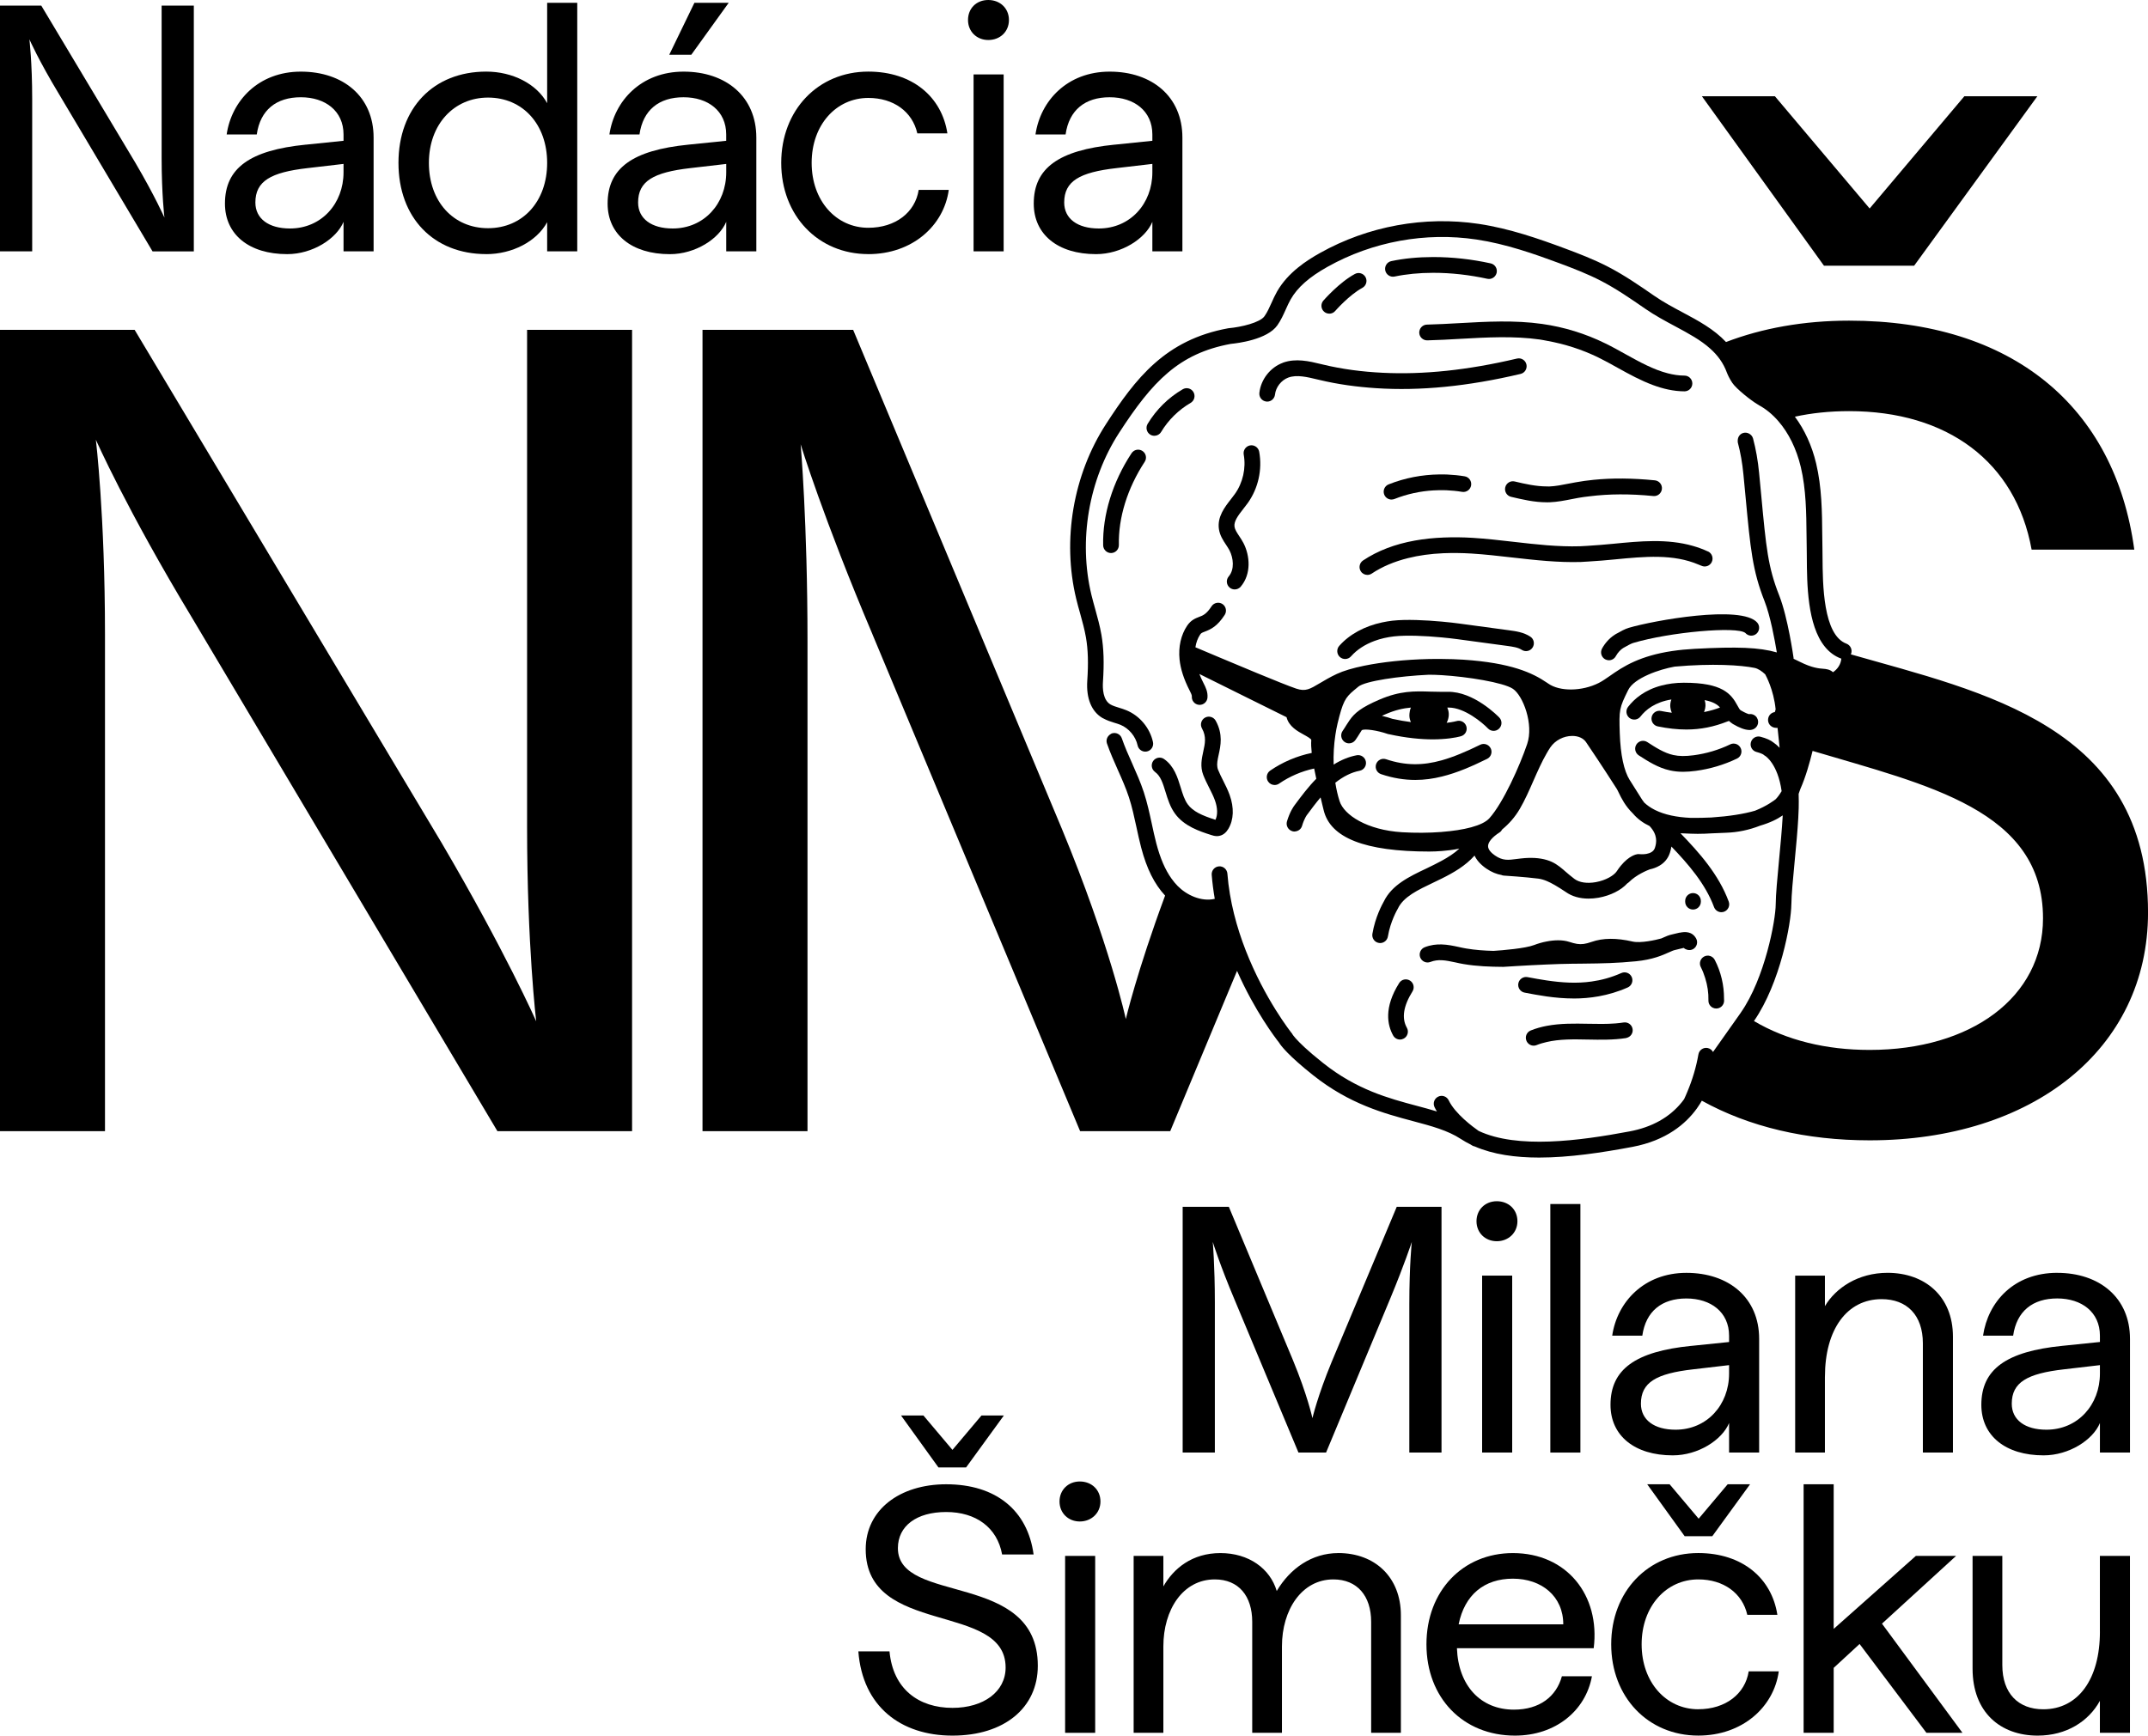 <?xml version="1.0" encoding="UTF-8"?> <svg xmlns="http://www.w3.org/2000/svg" width="73" height="59" viewBox="0 0 73 59" fill="none"><g clip-path="url(#clip0_326_711)"><path d="M1.094 3.365C1.094 2.125 0.999 1.337 0.999 1.337C0.999 1.337 1.32 2.065 1.998 3.187L5.184 8.545H6.587V0.191H5.493V5.369C5.493 6.61 5.588 7.397 5.588 7.397C5.588 7.397 5.267 6.669 4.602 5.536L1.403 0.191H0V8.544H1.094V3.365Z" fill="black"></path><path d="M10.391 4.917C8.489 5.107 7.645 5.716 7.645 6.921C7.645 7.972 8.465 8.639 9.76 8.639C10.629 8.639 11.437 8.114 11.675 7.541V8.544H12.697V4.678C12.697 3.281 11.662 2.435 10.224 2.435C8.785 2.435 7.87 3.425 7.703 4.571H8.726C8.845 3.736 9.392 3.306 10.224 3.306C11.056 3.306 11.675 3.772 11.675 4.571V4.786L10.391 4.918V4.917ZM11.675 5.859C11.675 6.921 10.925 7.767 9.855 7.767C9.13 7.767 8.679 7.433 8.679 6.884C8.679 6.156 9.202 5.858 10.45 5.715L11.675 5.572V5.858V5.859Z" fill="black"></path><path d="M16.526 8.639C17.406 8.639 18.238 8.21 18.595 7.553V8.543H19.618V0.095H18.595V3.508C18.239 2.851 17.418 2.434 16.526 2.434C14.731 2.434 13.542 3.674 13.542 5.536C13.542 7.398 14.731 8.638 16.526 8.638V8.639ZM16.586 3.317C17.763 3.317 18.595 4.224 18.595 5.537C18.595 6.85 17.763 7.757 16.586 7.757C15.408 7.757 14.576 6.851 14.576 5.537C14.576 4.223 15.432 3.317 16.586 3.317Z" fill="black"></path><path d="M24.765 0.095H23.6L22.744 1.862H23.493L24.765 0.095Z" fill="black"></path><path d="M24.681 7.541V8.544H25.704V4.678C25.704 3.281 24.67 2.435 23.232 2.435C21.793 2.435 20.878 3.425 20.711 4.571H21.733C21.852 3.736 22.399 3.306 23.231 3.306C24.063 3.306 24.68 3.772 24.68 4.571V4.786L23.397 4.917C21.495 5.107 20.65 5.716 20.65 6.921C20.65 7.972 21.471 8.64 22.766 8.64C23.635 8.64 24.442 8.115 24.68 7.542L24.681 7.541ZM22.862 7.767C22.138 7.767 21.686 7.433 21.686 6.884C21.686 6.156 22.209 5.859 23.457 5.715L24.681 5.573V5.859C24.681 6.92 23.932 7.767 22.862 7.767Z" fill="black"></path><path d="M29.509 8.639C31.007 8.639 32.077 7.672 32.244 6.455H31.222C31.103 7.218 30.437 7.743 29.51 7.743C28.416 7.743 27.584 6.825 27.584 5.536C27.584 4.247 28.416 3.329 29.51 3.329C30.366 3.329 31.008 3.794 31.175 4.533H32.197C32.007 3.293 31.008 2.434 29.51 2.434C27.798 2.434 26.55 3.747 26.55 5.536C26.55 7.325 27.798 8.638 29.51 8.638L29.509 8.639Z" fill="black"></path><path d="M34.109 2.53H33.087V8.544H34.109V2.53Z" fill="black"></path><path d="M33.587 1.36C33.991 1.36 34.289 1.074 34.289 0.68C34.289 0.286 33.991 0 33.587 0C33.183 0 32.898 0.286 32.898 0.68C32.898 1.074 33.195 1.36 33.587 1.36Z" fill="black"></path><path d="M37.879 4.917C35.977 5.107 35.132 5.716 35.132 6.921C35.132 7.972 35.953 8.639 37.248 8.639C38.117 8.639 38.925 8.114 39.163 7.541V8.544H40.184V4.678C40.184 3.281 39.15 2.435 37.712 2.435C36.273 2.435 35.358 3.425 35.191 4.571H36.214C36.333 3.736 36.88 3.306 37.712 3.306C38.544 3.306 39.163 3.772 39.163 4.571V4.786L37.879 4.918V4.917ZM39.163 5.859C39.163 6.921 38.413 7.767 37.343 7.767C36.618 7.767 36.167 7.433 36.167 6.884C36.167 6.156 36.69 5.858 37.938 5.715L39.163 5.572V5.858V5.859Z" fill="black"></path><path d="M31.382 48.117H30.621L31.893 49.883H32.833L34.117 48.117H33.356L32.369 49.287L31.382 48.117Z" fill="black"></path><path d="M30.515 52.628C30.515 51.876 31.145 51.399 32.156 51.399C33.166 51.399 33.891 51.924 34.057 52.843H35.127C34.926 51.352 33.856 50.456 32.156 50.456C30.574 50.456 29.421 51.327 29.421 52.664C29.421 55.635 34.176 54.442 34.176 56.685C34.176 57.508 33.427 58.057 32.37 58.057C31.228 58.057 30.348 57.424 30.23 56.136H29.171C29.314 58.009 30.61 59 32.37 59C34.129 59 35.27 58.057 35.27 56.625C35.27 53.391 30.515 54.561 30.515 52.627V52.628Z" fill="black"></path><path d="M37.22 52.891H36.198V58.905H37.22V52.891Z" fill="black"></path><path d="M36.697 50.361C36.305 50.361 36.008 50.647 36.008 51.041C36.008 51.435 36.306 51.721 36.697 51.721C37.089 51.721 37.399 51.435 37.399 51.041C37.399 50.647 37.101 50.361 36.697 50.361Z" fill="black"></path><path d="M45.483 52.795C44.58 52.795 43.842 53.32 43.39 54.084C43.164 53.32 42.439 52.795 41.476 52.795C40.512 52.795 39.883 53.32 39.537 53.928V52.89H38.527V58.904H39.537V55.968C39.537 54.715 40.203 53.69 41.285 53.69C42.093 53.69 42.557 54.25 42.557 55.133V58.904H43.567V55.968C43.567 54.715 44.245 53.69 45.315 53.69C46.124 53.69 46.599 54.25 46.599 55.133V58.904H47.609V54.906C47.609 53.629 46.741 52.794 45.481 52.794L45.483 52.795Z" fill="black"></path><path d="M51.416 52.795C49.715 52.795 48.478 54.083 48.478 55.897C48.478 57.71 49.715 59 51.487 59C52.866 59 53.889 58.152 54.102 56.983H53.081C52.891 57.676 52.32 58.117 51.451 58.117C50.322 58.117 49.561 57.306 49.514 56.029H54.162C54.388 54.227 53.246 52.795 51.416 52.795ZM49.572 55.217C49.775 54.214 50.441 53.665 51.416 53.665C52.391 53.665 53.128 54.262 53.128 55.217H49.573H49.572Z" fill="black"></path><path d="M57.729 51.626L56.742 50.456H55.981L57.254 52.222H58.192L59.476 50.456H58.715L57.729 51.626Z" fill="black"></path><path d="M57.717 58.104C56.623 58.104 55.791 57.186 55.791 55.897C55.791 54.608 56.623 53.69 57.717 53.69C58.573 53.69 59.215 54.155 59.382 54.894H60.404C60.214 53.653 59.215 52.794 57.717 52.794C56.005 52.794 54.757 54.107 54.757 55.896C54.757 57.685 56.005 58.999 57.717 58.999C59.215 58.999 60.285 58.032 60.452 56.815H59.43C59.311 57.579 58.645 58.103 57.718 58.103L57.717 58.104Z" fill="black"></path><path d="M66.479 52.89H65.112L62.318 55.372V50.456H61.296V58.904H62.318V56.697L63.198 55.885L65.469 58.904H66.694L63.959 55.194L66.479 52.89Z" fill="black"></path><path d="M71.366 55.468C71.366 57.079 70.629 58.105 69.44 58.105C68.595 58.105 68.049 57.568 68.049 56.602V52.891H67.038V56.721C67.038 58.212 67.989 59 69.249 59C70.235 59 70.985 58.511 71.365 57.818V58.905H72.387V52.891H71.365V55.468H71.366Z" fill="black"></path><path d="M47.896 49.378H48.99V41.025H47.468L45.256 46.299C44.782 47.444 44.603 48.208 44.603 48.208C44.603 48.208 44.436 47.432 43.937 46.227L41.762 41.024H40.193V49.377H41.287V44.27C41.287 43.028 41.216 42.217 41.216 42.217C41.216 42.217 41.454 42.992 41.964 44.198L44.128 49.377H45.067L47.254 44.127C47.73 42.982 47.98 42.218 47.98 42.218C47.98 42.218 47.896 43.017 47.896 44.33V49.378Z" fill="black"></path><path d="M50.869 40.834C50.476 40.834 50.179 41.12 50.179 41.514C50.179 41.908 50.476 42.194 50.869 42.194C51.261 42.194 51.57 41.908 51.57 41.514C51.57 41.12 51.273 40.834 50.869 40.834Z" fill="black"></path><path d="M51.392 43.363H50.37V49.377H51.392V43.363Z" fill="black"></path><path d="M53.71 40.929H52.688V49.378H53.71V40.929Z" fill="black"></path><path d="M57.479 45.751C55.577 45.941 54.733 46.55 54.733 47.755C54.733 48.806 55.553 49.473 56.849 49.473C57.717 49.473 58.525 48.948 58.763 48.375V49.378H59.785V45.512C59.785 44.115 58.751 43.269 57.312 43.269C55.874 43.269 54.958 44.259 54.791 45.405H55.814C55.933 44.57 56.48 44.14 57.312 44.14C58.144 44.14 58.763 44.606 58.763 45.405V45.62L57.479 45.752V45.751ZM58.763 46.693C58.763 47.755 58.014 48.601 56.944 48.601C56.218 48.601 55.767 48.267 55.767 47.718C55.767 46.99 56.29 46.692 57.539 46.549L58.763 46.406V46.692V46.693Z" fill="black"></path><path d="M62.021 46.8C62.021 45.19 62.769 44.163 63.947 44.163C64.802 44.163 65.349 44.701 65.349 45.667V49.378H66.371V45.44C66.371 44.056 65.409 43.268 64.148 43.268C63.149 43.268 62.388 43.781 62.02 44.401V43.363H61.009V49.377H62.02V46.8L62.021 46.8Z" fill="black"></path><path d="M69.915 43.268C68.441 43.268 67.561 44.258 67.394 45.404H68.417C68.536 44.569 69.083 44.139 69.915 44.139C70.747 44.139 71.366 44.605 71.366 45.404V45.619L70.082 45.751C68.18 45.941 67.336 46.55 67.336 47.755C67.336 48.806 68.156 49.473 69.452 49.473C70.32 49.473 71.128 48.948 71.366 48.375V49.378H72.388V45.512C72.388 44.115 71.354 43.269 69.915 43.269V43.268ZM71.366 46.693C71.366 47.755 70.617 48.601 69.547 48.601C68.821 48.601 68.37 48.267 68.37 47.718C68.37 46.99 68.893 46.692 70.142 46.549L71.366 46.406V46.692V46.693Z" fill="black"></path><path d="M17.913 28.102C17.913 32.149 18.223 34.718 18.223 34.718C18.223 34.718 17.176 32.344 15.005 28.646L4.575 11.212H0V38.453H3.568V21.564C3.568 17.517 3.258 14.948 3.258 14.948C3.258 14.948 4.305 17.322 6.514 20.98L16.905 38.453H21.481V11.212H17.913V28.102Z" fill="black"></path><path d="M29.651 21.564L36.708 38.453H39.77L42.041 33.004C42.643 34.368 43.351 35.294 43.464 35.436C43.532 35.548 43.781 35.879 44.627 36.551C45.864 37.536 47.055 37.853 48.013 38.109C48.65 38.279 49.201 38.425 49.65 38.72C49.757 38.79 49.868 38.852 49.984 38.909C50.003 38.922 50.016 38.93 50.02 38.933C50.05 38.953 50.085 38.966 50.119 38.972C50.749 39.246 51.501 39.35 52.305 39.35C53.326 39.35 54.431 39.184 55.477 38.987C56.639 38.769 57.297 38.191 57.66 37.692C57.668 37.681 57.677 37.669 57.684 37.657C57.743 37.574 57.794 37.493 57.837 37.417C59.446 38.309 61.386 38.764 63.541 38.764C69.046 38.764 73.001 35.69 73.001 31.02C73.001 24.668 67.375 23.526 62.9 22.244C62.903 22.238 62.906 22.233 62.909 22.226C62.96 22.088 62.89 21.933 62.752 21.881C61.956 21.585 61.945 19.862 61.939 18.936C61.939 18.834 61.938 18.739 61.936 18.654C61.933 18.508 61.932 18.362 61.93 18.216C61.923 17.404 61.915 16.565 61.721 15.751C61.576 15.143 61.326 14.604 60.999 14.165C61.558 14.043 62.173 13.976 62.841 13.976C66.175 13.976 68.502 15.688 69.045 18.684H72.534C71.875 13.819 68.385 10.9 62.841 10.9C61.301 10.9 59.888 11.156 58.659 11.627C58.25 11.19 57.714 10.901 57.188 10.621C56.863 10.448 56.527 10.269 56.216 10.053C55.725 9.713 55.216 9.362 54.67 9.078C54.173 8.819 53.658 8.622 53.174 8.442C52.313 8.122 51.306 7.768 50.258 7.611C48.409 7.335 46.493 7.686 44.862 8.599C44.413 8.85 43.774 9.258 43.401 9.909C43.328 10.037 43.269 10.169 43.212 10.296C43.138 10.461 43.068 10.616 42.974 10.749C42.822 10.968 42.176 11.119 41.766 11.156C41.759 11.156 41.75 11.159 41.742 11.159C39.599 11.55 38.592 12.866 37.587 14.417C36.472 16.138 36.093 18.356 36.574 20.351C36.615 20.521 36.661 20.689 36.708 20.852C36.785 21.132 36.859 21.396 36.906 21.668C36.978 22.085 36.992 22.539 36.951 23.142C36.911 23.743 37.097 24.194 37.475 24.412C37.482 24.415 37.488 24.417 37.494 24.42C37.622 24.491 37.755 24.533 37.873 24.57C37.946 24.592 38.016 24.613 38.079 24.639C38.367 24.758 38.596 25.034 38.662 25.34C38.689 25.465 38.8 25.551 38.923 25.551C38.942 25.551 38.962 25.549 38.98 25.545C39.124 25.513 39.215 25.371 39.184 25.226C39.08 24.747 38.735 24.332 38.282 24.145C38.196 24.109 38.111 24.083 38.029 24.058C37.922 24.025 37.822 23.994 37.741 23.948C37.483 23.799 37.469 23.402 37.484 23.18C37.527 22.534 37.511 22.04 37.432 21.578C37.38 21.28 37.3 20.99 37.222 20.709C37.178 20.55 37.132 20.387 37.093 20.226C36.646 18.371 36.998 16.309 38.035 14.71C39.168 12.962 40.066 12.015 41.827 11.69C42.059 11.668 43.07 11.546 43.412 11.057C43.534 10.883 43.617 10.697 43.698 10.517C43.753 10.396 43.803 10.282 43.864 10.176C44.096 9.769 44.496 9.416 45.121 9.067C46.651 8.211 48.447 7.883 50.179 8.142C51.178 8.291 52.153 8.635 52.988 8.945C53.458 9.12 53.955 9.31 54.425 9.555C54.941 9.824 55.436 10.165 55.914 10.496C56.25 10.728 56.6 10.915 56.938 11.096C57.386 11.336 57.797 11.559 58.123 11.852C58.369 12.072 58.567 12.332 58.691 12.673C58.719 12.744 58.779 12.878 58.875 13.019C59.013 13.223 59.511 13.616 59.732 13.746C59.738 13.749 59.743 13.751 59.748 13.753C59.755 13.757 59.759 13.764 59.766 13.768C60.013 13.9 60.239 14.087 60.437 14.316C60.787 14.719 61.053 15.255 61.201 15.878C61.381 16.633 61.388 17.442 61.396 18.224C61.398 18.371 61.399 18.519 61.402 18.666C61.403 18.75 61.404 18.843 61.405 18.942C61.41 19.85 61.421 21.251 62.019 21.985C62.164 22.163 62.343 22.303 62.566 22.386C62.569 22.388 62.574 22.386 62.578 22.388C62.561 22.59 62.442 22.753 62.294 22.851C62.191 22.753 62.047 22.74 61.963 22.734C61.821 22.723 61.584 22.706 61.172 22.499C61.099 22.461 61.026 22.427 60.955 22.394C60.955 22.382 60.955 22.371 60.954 22.359C60.95 22.332 60.903 21.999 60.821 21.579C60.737 21.146 60.615 20.619 60.465 20.238C60.083 19.271 60.022 18.612 59.857 16.851C59.835 16.612 59.81 16.354 59.783 16.074C59.744 15.665 59.675 15.272 59.578 14.907C59.557 14.83 59.505 14.772 59.438 14.738C59.382 14.709 59.317 14.699 59.25 14.716C59.13 14.748 59.057 14.857 59.057 14.975C59.057 14.998 59.055 15.021 59.06 15.044C59.15 15.38 59.214 15.744 59.25 16.124C59.277 16.404 59.301 16.662 59.324 16.9C59.49 18.665 59.558 19.396 59.968 20.435C60.067 20.686 60.154 21.018 60.225 21.338C60.296 21.66 60.351 21.97 60.386 22.178C59.784 22.007 59.056 21.978 57.592 22.056C57.328 22.07 57.077 22.094 56.843 22.129C56.837 22.129 56.832 22.131 56.828 22.131C56.282 22.212 55.871 22.343 55.545 22.487C55.184 22.647 54.928 22.825 54.714 22.975C54.574 23.072 54.453 23.157 54.331 23.218C53.762 23.504 53.01 23.513 52.619 23.238C52.603 23.227 52.585 23.215 52.568 23.204C52.085 22.875 51.359 22.534 49.736 22.425C49.501 22.409 49.254 22.403 49.001 22.401C48.85 22.4 48.7 22.399 48.545 22.403C48.543 22.403 48.542 22.403 48.54 22.403C47.742 22.422 46.975 22.505 46.365 22.63C45.982 22.708 45.66 22.803 45.433 22.909C45.197 23.02 45.009 23.132 44.858 23.222C44.512 23.428 44.369 23.514 44.053 23.409C43.831 23.335 43.297 23.12 42.712 22.878C41.83 22.514 40.833 22.09 40.626 22.003C40.651 21.841 40.705 21.694 40.788 21.57C40.822 21.519 40.845 21.51 40.941 21.473C41.157 21.392 41.372 21.287 41.621 20.904C41.702 20.78 41.667 20.614 41.545 20.533C41.421 20.452 41.256 20.487 41.175 20.61C41.001 20.878 40.881 20.923 40.755 20.97C40.631 21.018 40.477 21.075 40.346 21.269C40.135 21.582 40.044 21.989 40.087 22.416C40.121 22.742 40.232 23.086 40.427 23.468L40.433 23.479C40.466 23.546 40.508 23.628 40.505 23.668C40.491 23.815 40.599 23.946 40.745 23.96C40.754 23.96 40.763 23.961 40.77 23.961C40.907 23.961 41.023 23.857 41.036 23.718C41.054 23.522 40.97 23.356 40.908 23.235L40.902 23.223C40.846 23.115 40.8 23.011 40.761 22.911L42.365 23.707L43.723 24.38C43.804 24.699 44.102 24.86 44.308 24.973C44.405 25.026 44.567 25.115 44.564 25.158C44.554 25.281 44.561 25.429 44.579 25.595C44.075 25.699 43.59 25.905 43.167 26.196C43.045 26.28 43.015 26.447 43.098 26.569C43.15 26.645 43.233 26.685 43.319 26.685C43.371 26.685 43.423 26.67 43.47 26.638C43.828 26.392 44.237 26.216 44.662 26.125C44.683 26.236 44.707 26.352 44.734 26.473C44.457 26.753 44.225 27.065 43.999 27.369C43.965 27.413 43.838 27.589 43.738 27.921C43.696 28.063 43.776 28.212 43.918 28.255C43.944 28.263 43.969 28.267 43.995 28.267C44.003 28.267 44.011 28.264 44.018 28.263C44.124 28.253 44.218 28.184 44.25 28.076C44.325 27.824 44.414 27.707 44.414 27.707C44.414 27.707 44.42 27.699 44.424 27.694C44.57 27.496 44.72 27.296 44.88 27.107C44.901 27.198 44.923 27.289 44.946 27.383L44.984 27.538C45.21 28.485 46.387 28.947 48.578 28.947C48.705 28.947 48.849 28.941 49.001 28.929C49.188 28.915 49.388 28.89 49.596 28.848C49.424 29.008 49.218 29.139 49.001 29.258C48.831 29.351 48.652 29.438 48.476 29.523C47.898 29.797 47.301 30.081 47.029 30.646C46.983 30.727 46.735 31.174 46.641 31.745C46.617 31.892 46.715 32.03 46.861 32.054C46.875 32.057 46.89 32.058 46.905 32.058C47.033 32.058 47.147 31.964 47.168 31.833C47.253 31.32 47.492 30.913 47.494 30.91C47.499 30.902 47.503 30.893 47.507 30.886C47.694 30.487 48.185 30.254 48.704 30.007C48.802 29.961 48.902 29.913 49.001 29.863C49.399 29.665 49.803 29.433 50.113 29.084C50.178 29.225 50.298 29.377 50.507 29.522C50.694 29.651 50.865 29.715 51.026 29.744C51.053 29.756 51.081 29.764 51.111 29.765C51.119 29.765 51.846 29.812 52.281 29.868C52.371 29.88 52.464 29.906 52.569 29.95C52.733 30.019 52.929 30.133 53.204 30.316C53.205 30.316 53.206 30.317 53.207 30.318C53.209 30.319 53.211 30.32 53.213 30.322C53.42 30.47 53.686 30.547 53.985 30.547C54.095 30.547 54.21 30.537 54.327 30.517C54.733 30.444 55.093 30.262 55.305 30.028C55.325 30.017 55.344 30.003 55.361 29.986C55.616 29.731 55.991 29.581 56.066 29.553C56.179 29.529 56.294 29.489 56.4 29.426C56.552 29.336 56.683 29.199 56.751 28.992C56.773 28.926 56.791 28.853 56.803 28.777C57.378 29.376 57.96 30.047 58.251 30.834C58.291 30.942 58.393 31.009 58.501 31.009C58.532 31.009 58.563 31.003 58.594 30.992C58.732 30.94 58.802 30.786 58.751 30.648C58.411 29.726 57.747 28.982 57.111 28.325C57.229 28.333 57.346 28.338 57.457 28.34C57.459 28.34 57.46 28.34 57.462 28.34C57.538 28.343 57.615 28.345 57.694 28.345C57.852 28.345 58.016 28.339 58.182 28.328L58.354 28.321C58.46 28.316 58.563 28.312 58.665 28.308C59.055 28.295 59.441 28.215 59.816 28.068C60.155 27.968 60.402 27.847 60.585 27.718C60.585 27.727 60.585 27.734 60.585 27.742C60.56 28.19 60.51 28.724 60.46 29.246C60.404 29.843 60.35 30.407 60.348 30.739C60.345 31.294 59.977 33.253 59.166 34.416C59.16 34.425 59.154 34.434 59.149 34.442C58.797 34.938 58.475 35.394 58.217 35.761C58.18 35.692 58.113 35.64 58.03 35.625C57.885 35.599 57.746 35.697 57.721 35.843C57.644 36.282 57.515 36.709 57.342 37.12C57.307 37.201 57.274 37.283 57.235 37.364C57.21 37.4 57.184 37.434 57.154 37.471C56.738 37.985 56.142 38.318 55.38 38.461C53.658 38.785 51.562 39.06 50.252 38.444C50.059 38.309 49.451 37.86 49.234 37.404C49.169 37.27 49.01 37.214 48.878 37.279C48.744 37.343 48.689 37.503 48.753 37.636C48.777 37.686 48.804 37.735 48.834 37.783C48.613 37.715 48.385 37.654 48.153 37.592C47.197 37.337 46.111 37.048 44.962 36.133C44.419 35.702 44.153 35.434 44.027 35.291C43.964 35.219 43.936 35.178 43.926 35.163C43.918 35.142 43.912 35.137 43.896 35.117C43.882 35.101 42.982 33.964 42.335 32.306C42.033 31.53 41.786 30.64 41.713 29.697C41.701 29.55 41.572 29.439 41.426 29.451C41.279 29.462 41.169 29.591 41.18 29.738C41.202 30.016 41.238 30.288 41.284 30.555C40.817 30.663 40.322 30.421 40.024 30.119C39.949 30.043 39.88 29.959 39.814 29.867C39.599 29.567 39.432 29.18 39.298 28.672C39.24 28.452 39.191 28.221 39.143 27.998C39.067 27.648 38.989 27.285 38.873 26.931C38.762 26.593 38.617 26.268 38.478 25.954C38.347 25.663 38.225 25.386 38.125 25.097C38.077 24.958 37.924 24.884 37.785 24.932C37.767 24.938 37.753 24.951 37.737 24.96C37.633 25.025 37.579 25.151 37.62 25.273C37.728 25.583 37.861 25.883 37.99 26.173C38.131 26.489 38.263 26.787 38.366 27.1C38.473 27.426 38.544 27.759 38.621 28.112C38.67 28.341 38.721 28.577 38.782 28.81C38.972 29.534 39.233 30.054 39.596 30.444C38.639 33.025 38.261 34.641 38.261 34.641C38.261 34.641 37.718 32.111 36.09 28.18L28.994 11.212H23.875V38.453H27.443V21.798C27.443 17.751 27.21 15.104 27.21 15.104C27.21 15.104 27.985 17.633 29.652 21.564H29.651ZM48.998 28.281C48.563 28.315 48.094 28.317 47.652 28.291C46.458 28.218 45.678 27.705 45.527 27.237C45.464 27.043 45.416 26.831 45.381 26.608C45.652 26.393 45.929 26.255 46.207 26.201C46.352 26.173 46.447 26.032 46.419 25.887C46.391 25.742 46.251 25.646 46.106 25.674C45.84 25.725 45.578 25.832 45.324 25.991C45.313 25.654 45.333 25.311 45.383 24.984C45.403 24.853 45.426 24.724 45.456 24.599C45.636 23.854 45.716 23.717 46.015 23.465C46.056 23.43 46.1 23.395 46.15 23.354L46.162 23.343C46.403 23.147 47.565 22.983 48.552 22.937C48.681 22.936 48.834 22.941 48.998 22.951C49.859 23.003 51.093 23.198 51.417 23.416C51.76 23.647 52.13 24.62 51.901 25.292C51.654 26.021 51.092 27.285 50.617 27.815C50.387 28.072 49.743 28.223 48.998 28.28V28.281ZM56.242 28.822C56.2 28.951 56.075 29.005 55.959 29.026C55.954 29.026 55.95 29.028 55.946 29.029C55.828 29.048 55.721 29.036 55.719 29.036C55.695 29.033 55.671 29.033 55.647 29.036C55.596 29.043 55.359 29.096 55.087 29.425C55.041 29.481 54.993 29.544 54.946 29.617C54.857 29.754 54.583 29.925 54.231 29.988C53.934 30.04 53.671 30 53.508 29.878C53.382 29.783 53.282 29.696 53.194 29.62C53.17 29.599 53.146 29.579 53.123 29.558C52.96 29.42 52.803 29.304 52.566 29.234C52.449 29.199 52.315 29.175 52.148 29.165C51.912 29.153 51.718 29.178 51.547 29.2C51.25 29.239 51.07 29.262 50.807 29.081C50.699 29.006 50.57 28.89 50.572 28.761C50.574 28.624 50.716 28.455 50.961 28.298C51.002 28.272 51.032 28.235 51.053 28.195C51.279 28.01 51.484 27.781 51.65 27.498C51.824 27.201 51.974 26.86 52.119 26.528C52.259 26.21 52.404 25.884 52.566 25.605C52.605 25.537 52.645 25.47 52.687 25.408C52.852 25.167 53.138 25.017 53.433 25.017H53.435C53.64 25.017 53.81 25.094 53.901 25.227C54.05 25.446 54.448 26.037 54.945 26.815C54.964 26.845 54.988 26.894 55.015 26.951C55.102 27.13 55.234 27.4 55.493 27.652C55.654 27.842 55.848 27.98 56.059 28.079C56.341 28.377 56.302 28.642 56.242 28.822ZM60.351 27.165C60.303 27.204 60.045 27.401 59.645 27.559C59.262 27.671 58.761 27.749 58.156 27.79C58.156 27.79 58.155 27.79 58.154 27.79C57.945 27.799 57.702 27.806 57.467 27.803C56.974 27.782 56.569 27.694 56.253 27.538C56.244 27.533 56.236 27.529 56.228 27.525C56.094 27.457 55.978 27.376 55.879 27.282C55.852 27.249 55.828 27.216 55.807 27.183C55.668 26.96 55.529 26.739 55.393 26.526L55.388 26.52C55.188 26.199 55.074 25.664 55.048 24.929C55.021 24.123 55.031 24.068 55.334 23.457C55.436 23.249 55.704 23.073 56.012 22.936C56.313 22.802 56.652 22.708 56.912 22.661C58.197 22.546 59.176 22.611 59.627 22.704C59.746 22.728 59.872 22.811 59.992 22.924C59.995 22.931 59.998 22.938 60.002 22.946C60.005 22.951 60.279 23.44 60.345 24.112C60.336 24.156 60.325 24.187 60.317 24.206C60.22 24.22 60.133 24.287 60.101 24.387C60.054 24.528 60.129 24.679 60.27 24.727C60.301 24.737 60.34 24.744 60.381 24.744C60.39 24.744 60.401 24.742 60.41 24.742C60.425 24.876 60.439 25.021 60.455 25.171C60.463 25.253 60.471 25.335 60.48 25.421C60.393 25.329 60.32 25.274 60.28 25.247C60.182 25.166 60.032 25.097 59.829 25.044C59.686 25.007 59.54 25.093 59.504 25.236C59.466 25.38 59.552 25.526 59.695 25.562C59.833 25.598 59.916 25.64 59.935 25.656C59.952 25.672 59.971 25.686 59.991 25.696C59.997 25.699 60.417 25.96 60.549 26.894C60.483 27.005 60.417 27.096 60.35 27.165H60.351ZM60.88 30.741C60.882 30.433 60.934 29.881 60.99 29.296C61.04 28.774 61.091 28.24 61.116 27.784C61.116 27.783 61.116 27.782 61.116 27.781C61.116 27.777 61.116 27.773 61.116 27.768C61.121 27.666 61.126 27.567 61.129 27.474C61.133 27.326 61.132 27.161 61.127 26.986C61.136 26.962 61.144 26.939 61.151 26.917C61.163 26.884 61.173 26.852 61.185 26.822C61.185 26.822 61.185 26.82 61.186 26.819C61.37 26.403 61.503 25.923 61.601 25.526C65.504 26.69 69.432 27.534 69.432 31.216C69.432 33.901 66.989 35.691 63.539 35.691C62.06 35.691 60.717 35.365 59.609 34.709C60.504 33.415 60.875 31.381 60.879 30.742L60.88 30.741Z" fill="black"></path><path d="M65.052 9.033L69.239 3.273H66.758L63.54 7.087L60.321 3.273H57.84L61.988 9.033H65.052Z" fill="black"></path><path d="M47.919 33.334C47.794 33.255 47.629 33.292 47.551 33.417C47.025 34.254 47.15 34.849 47.347 35.201C47.396 35.289 47.486 35.338 47.58 35.338C47.624 35.338 47.67 35.326 47.711 35.303C47.839 35.231 47.885 35.067 47.813 34.938C47.629 34.612 47.694 34.197 48.003 33.703C48.081 33.578 48.044 33.413 47.919 33.334Z" fill="black"></path><path d="M47.19 24.956C47.8 25.091 48.305 25.134 48.696 25.134C48.807 25.134 48.906 25.13 48.999 25.124C49.414 25.099 49.642 25.03 49.66 25.024C49.801 24.979 49.877 24.83 49.833 24.689C49.789 24.548 49.639 24.47 49.499 24.513C49.496 24.513 49.382 24.547 49.164 24.571C49.234 24.438 49.256 24.286 49.219 24.146C49.211 24.114 49.2 24.083 49.187 24.053C49.196 24.053 49.206 24.053 49.215 24.053C49.222 24.053 49.23 24.053 49.236 24.053C49.77 24.053 50.377 24.563 50.568 24.762C50.67 24.869 50.84 24.873 50.945 24.77C51.052 24.668 51.056 24.497 50.953 24.391C50.919 24.355 50.086 23.497 49.2 23.518C49.129 23.52 49.063 23.519 48.996 23.518C48.865 23.518 48.738 23.515 48.617 23.511C48.064 23.494 47.586 23.479 46.877 23.784C46.253 24.052 46.038 24.238 45.867 24.481C45.864 24.484 45.863 24.487 45.861 24.49C45.826 24.54 45.793 24.592 45.757 24.648C45.719 24.71 45.679 24.775 45.629 24.847C45.545 24.968 45.574 25.135 45.695 25.221C45.742 25.253 45.794 25.269 45.847 25.269C45.932 25.269 46.014 25.229 46.066 25.154C46.125 25.07 46.17 24.997 46.21 24.932C46.235 24.891 46.258 24.854 46.282 24.819C46.392 24.767 46.807 24.828 47.156 24.948C47.166 24.951 47.175 24.954 47.186 24.957L47.19 24.956ZM47.09 24.278C47.419 24.136 47.689 24.076 47.95 24.053C47.918 24.129 47.904 24.203 47.901 24.26C47.89 24.358 47.907 24.456 47.949 24.546C47.756 24.521 47.547 24.486 47.32 24.436C47.229 24.404 47.103 24.365 46.964 24.334C47.004 24.315 47.045 24.297 47.09 24.278Z" fill="black"></path><path d="M51.303 21.428L49.603 21.198C49.445 21.176 49.234 21.152 49.002 21.131C48.46 21.081 47.792 21.047 47.318 21.1C47.201 21.114 47.088 21.134 46.976 21.157C46.374 21.285 45.863 21.562 45.514 21.956C45.416 22.067 45.427 22.237 45.537 22.335C45.588 22.38 45.652 22.402 45.714 22.402C45.788 22.402 45.862 22.372 45.914 22.312C46.114 22.085 46.389 21.907 46.714 21.787C46.916 21.712 47.139 21.66 47.377 21.633C47.789 21.587 48.422 21.613 48.998 21.668C49.185 21.685 49.365 21.706 49.531 21.728L51.231 21.958C51.407 21.983 51.588 22.006 51.716 22.09C51.84 22.171 52.005 22.137 52.085 22.012C52.166 21.888 52.131 21.722 52.008 21.642C51.779 21.492 51.515 21.457 51.302 21.428H51.303Z" fill="black"></path><path d="M54.955 21.531L54.904 21.56C54.885 21.57 54.868 21.585 54.85 21.596C54.695 21.698 54.541 21.868 54.444 22.05C54.375 22.181 54.424 22.343 54.553 22.413C54.594 22.434 54.637 22.445 54.679 22.445C54.774 22.445 54.867 22.394 54.915 22.303C54.984 22.174 55.093 22.072 55.154 22.036C55.156 22.035 55.16 22.031 55.162 22.03L55.217 21.999C55.307 21.949 55.428 21.88 55.503 21.857C56.755 21.485 59.036 21.283 59.316 21.517C59.413 21.628 59.581 21.64 59.693 21.543C59.804 21.445 59.816 21.276 59.719 21.164C59.187 20.55 56.189 21.094 55.352 21.343C55.219 21.383 55.073 21.465 54.956 21.532L54.955 21.531Z" fill="black"></path><path d="M50.662 25.44C50.597 25.307 50.437 25.251 50.305 25.317C49.827 25.551 49.404 25.731 49 25.845C48.362 26.024 47.774 26.033 47.105 25.809C46.965 25.762 46.814 25.838 46.767 25.977C46.72 26.118 46.796 26.269 46.935 26.316C47.346 26.455 47.732 26.513 48.101 26.513C48.412 26.513 48.71 26.47 49 26.398C49.531 26.269 50.035 26.044 50.539 25.797C50.671 25.733 50.727 25.572 50.662 25.439V25.44Z" fill="black"></path><path d="M59.711 24.4C59.653 24.305 59.543 24.259 59.44 24.277C59.41 24.27 59.326 24.243 59.16 24.147C59.124 24.125 59.096 24.074 59.049 23.987C58.83 23.577 58.525 23.209 57.238 23.209H57.217C56.935 23.209 56.691 23.246 56.475 23.301C55.895 23.45 55.539 23.758 55.33 24.03C55.24 24.148 55.262 24.315 55.378 24.406C55.495 24.496 55.662 24.474 55.752 24.358C55.927 24.131 56.243 23.868 56.802 23.778C56.766 23.873 56.757 23.969 56.767 24.046C56.774 24.11 56.791 24.172 56.816 24.229C56.696 24.214 56.574 24.194 56.446 24.168C56.301 24.138 56.16 24.232 56.131 24.377C56.102 24.522 56.196 24.664 56.34 24.693C56.683 24.763 57.004 24.799 57.312 24.799C57.799 24.799 58.251 24.706 58.705 24.526C58.723 24.519 58.741 24.514 58.76 24.507C58.791 24.538 58.828 24.568 58.869 24.595C58.877 24.6 58.883 24.606 58.892 24.611C59.117 24.743 59.294 24.808 59.431 24.814C59.437 24.814 59.445 24.816 59.45 24.816C59.517 24.816 59.575 24.8 59.624 24.77C59.75 24.692 59.788 24.527 59.71 24.401L59.711 24.4ZM57.972 24.192C57.952 24.196 57.931 24.202 57.911 24.206C57.917 24.194 57.92 24.181 57.925 24.169C57.967 24.054 57.974 23.933 57.939 23.818C57.939 23.816 57.938 23.814 57.937 23.812C57.936 23.808 57.933 23.804 57.932 23.799C58.218 23.855 58.364 23.947 58.455 24.051C58.294 24.113 58.134 24.158 57.972 24.193V24.192Z" fill="black"></path><path d="M58.802 25.304C58.409 25.493 57.991 25.617 57.559 25.674C57.279 25.711 57.06 25.709 56.869 25.666C56.557 25.598 56.265 25.409 55.983 25.226C55.859 25.146 55.694 25.182 55.614 25.306C55.534 25.43 55.57 25.596 55.693 25.677C56.001 25.875 56.348 26.101 56.754 26.189C56.893 26.22 57.04 26.236 57.201 26.236C57.332 26.236 57.473 26.225 57.628 26.205C58.115 26.14 58.587 26 59.032 25.787C59.165 25.723 59.221 25.563 59.157 25.43C59.094 25.296 58.935 25.24 58.801 25.303L58.802 25.304Z" fill="black"></path><path d="M52.124 35.546C52.157 35.546 52.19 35.54 52.223 35.526C52.335 35.481 52.449 35.449 52.566 35.422C53.002 35.32 53.47 35.328 53.96 35.338C54.386 35.346 54.827 35.355 55.262 35.288C55.267 35.288 55.272 35.284 55.276 35.282C55.413 35.252 55.507 35.122 55.484 34.981C55.462 34.835 55.326 34.735 55.179 34.758C55.087 34.772 54.995 34.782 54.902 34.79C54.601 34.814 54.292 34.808 53.969 34.802C53.505 34.793 53.03 34.785 52.566 34.873C52.383 34.908 52.202 34.957 52.023 35.029C51.886 35.084 51.82 35.239 51.875 35.377C51.917 35.482 52.017 35.546 52.122 35.546H52.124Z" fill="black"></path><path d="M39.254 26.243C39.444 26.376 39.521 26.629 39.611 26.922C39.688 27.174 39.769 27.434 39.934 27.66C40.088 27.872 40.294 28.02 40.51 28.132C40.736 28.248 40.972 28.325 41.172 28.388C41.213 28.401 41.279 28.423 41.358 28.423C41.39 28.423 41.425 28.419 41.461 28.409C41.577 28.379 41.672 28.3 41.746 28.175C41.93 27.866 41.945 27.458 41.79 27.024C41.727 26.851 41.647 26.691 41.569 26.536C41.503 26.404 41.44 26.28 41.39 26.152C41.381 26.128 41.377 26.102 41.372 26.076C41.353 25.966 41.376 25.841 41.415 25.663C41.484 25.35 41.57 24.961 41.316 24.5C41.245 24.371 41.081 24.324 40.953 24.395C40.824 24.466 40.777 24.63 40.848 24.759C41.005 25.042 40.953 25.276 40.893 25.547C40.841 25.787 40.781 26.057 40.893 26.345C40.95 26.492 41.018 26.628 41.085 26.761C41.088 26.766 41.09 26.772 41.093 26.777C41.167 26.924 41.237 27.063 41.289 27.206C41.382 27.464 41.388 27.702 41.307 27.868C41.089 27.798 40.889 27.726 40.72 27.635C40.577 27.557 40.455 27.464 40.367 27.344C40.254 27.19 40.191 26.983 40.124 26.764C40.02 26.425 39.902 26.041 39.562 25.803C39.441 25.718 39.275 25.748 39.19 25.869C39.106 25.991 39.136 26.159 39.256 26.242L39.254 26.243Z" fill="black"></path><path d="M57.247 12.768C57.055 12.768 56.867 12.738 56.683 12.691C56.194 12.566 55.724 12.307 55.236 12.036C55.014 11.912 54.786 11.785 54.556 11.673C53.878 11.34 53.157 11.118 52.41 11.012C51.474 10.879 50.517 10.933 49.591 10.985C49.23 11.005 48.856 11.026 48.493 11.035C48.38 11.038 48.286 11.112 48.25 11.212C48.24 11.243 48.232 11.275 48.233 11.309C48.237 11.458 48.361 11.573 48.507 11.57C48.878 11.561 49.255 11.54 49.62 11.519C50.521 11.468 51.452 11.416 52.335 11.542C52.413 11.553 52.49 11.57 52.567 11.584C53.176 11.693 53.765 11.881 54.321 12.153C54.54 12.26 54.763 12.384 54.978 12.504C55.366 12.72 55.763 12.937 56.18 13.091C56.519 13.216 56.871 13.301 57.246 13.303H57.247C57.394 13.303 57.514 13.184 57.514 13.036C57.514 12.888 57.395 12.768 57.248 12.768H57.247Z" fill="black"></path><path d="M58.045 18.747C57.879 18.669 57.71 18.608 57.539 18.559C56.665 18.306 55.734 18.396 54.829 18.485C54.534 18.513 54.233 18.539 53.938 18.556C53.86 18.561 53.781 18.567 53.704 18.569C53.328 18.581 52.947 18.564 52.568 18.535C52.19 18.505 51.813 18.461 51.443 18.419C50.987 18.367 50.515 18.312 50.047 18.283C49.704 18.262 49.383 18.26 49.074 18.272C48.724 18.285 48.396 18.32 48.088 18.375C47.408 18.497 46.822 18.72 46.324 19.052C46.201 19.134 46.167 19.3 46.249 19.424C46.3 19.502 46.385 19.543 46.471 19.543C46.522 19.543 46.573 19.529 46.619 19.498C46.975 19.26 47.389 19.087 47.857 18.971C48.221 18.88 48.617 18.825 49.053 18.806C49.356 18.794 49.674 18.796 50.013 18.817C50.468 18.845 50.932 18.899 51.382 18.95C51.772 18.994 52.169 19.039 52.568 19.07C52.95 19.099 53.336 19.115 53.722 19.104C53.81 19.101 53.898 19.093 53.987 19.088C54.288 19.071 54.588 19.045 54.883 19.016C55.903 18.917 56.867 18.826 57.726 19.193C57.758 19.207 57.79 19.216 57.821 19.231C57.954 19.294 58.114 19.237 58.176 19.102C58.238 18.968 58.181 18.808 58.047 18.745L58.045 18.747Z" fill="black"></path><path d="M41.834 16.968C41.625 17.235 41.364 17.568 41.425 17.986C41.458 18.203 41.57 18.374 41.67 18.523C41.713 18.589 41.754 18.65 41.785 18.71C41.916 18.967 41.964 19.353 41.758 19.595C41.662 19.708 41.676 19.877 41.788 19.973C41.838 20.016 41.9 20.037 41.962 20.037C42.036 20.037 42.112 20.005 42.165 19.944C42.533 19.511 42.479 18.889 42.261 18.464C42.217 18.378 42.165 18.301 42.116 18.226C42.037 18.107 41.97 18.005 41.955 17.906C41.927 17.717 42.086 17.514 42.254 17.299C42.304 17.235 42.355 17.17 42.403 17.104C42.762 16.601 42.904 15.964 42.794 15.356C42.767 15.211 42.627 15.115 42.483 15.141C42.338 15.168 42.242 15.307 42.268 15.453C42.351 15.912 42.239 16.412 41.968 16.791C41.927 16.848 41.882 16.906 41.834 16.968Z" fill="black"></path><path d="M43.598 12.332C43.17 12.489 42.85 12.9 42.8 13.354C42.784 13.502 42.889 13.633 43.036 13.65C43.047 13.651 43.056 13.652 43.066 13.652C43.2 13.652 43.315 13.551 43.331 13.413C43.358 13.161 43.545 12.923 43.783 12.835C44.071 12.729 44.426 12.816 44.771 12.899L44.849 12.917C45.464 13.064 46.107 13.153 46.773 13.196C48.259 13.293 49.877 13.136 51.677 12.711C51.821 12.677 51.909 12.533 51.876 12.388C51.842 12.244 51.698 12.154 51.554 12.189C49.882 12.584 48.374 12.741 46.991 12.672C46.288 12.638 45.614 12.549 44.972 12.395L44.896 12.377C44.494 12.279 44.039 12.17 43.598 12.33V12.332Z" fill="black"></path><path d="M50.66 8.953C50.008 8.81 49.354 8.738 48.714 8.738H48.698C48.192 8.739 47.716 8.785 47.285 8.876C47.14 8.906 47.048 9.048 47.078 9.193C47.108 9.337 47.25 9.431 47.394 9.401C47.79 9.318 48.229 9.275 48.699 9.274H48.714C49.316 9.274 49.932 9.343 50.547 9.477C50.566 9.481 50.585 9.483 50.603 9.483C50.726 9.483 50.836 9.397 50.864 9.272C50.896 9.127 50.805 8.985 50.66 8.953Z" fill="black"></path><path d="M45.176 10.663C45.251 10.663 45.325 10.633 45.377 10.571C45.382 10.565 45.851 10.028 46.3 9.785C46.429 9.715 46.478 9.552 46.408 9.422C46.338 9.292 46.176 9.243 46.046 9.313C45.511 9.603 44.997 10.194 44.974 10.219C44.878 10.331 44.89 10.501 45.001 10.597C45.052 10.641 45.115 10.662 45.176 10.662V10.663Z" fill="black"></path><path d="M57.538 30.359C57.39 30.359 57.271 30.479 57.271 30.626V30.651C57.271 30.8 57.391 30.919 57.538 30.919C57.685 30.919 57.804 30.799 57.804 30.651V30.626C57.804 30.478 57.685 30.359 57.538 30.359Z" fill="black"></path><path d="M52.56 17.076C52.56 17.076 52.564 17.076 52.566 17.076C52.602 17.076 52.636 17.076 52.672 17.074C52.93 17.063 53.176 17.014 53.416 16.967C53.491 16.953 53.566 16.937 53.641 16.924C53.767 16.9 53.899 16.886 54.03 16.87C54.68 16.789 55.388 16.783 56.188 16.862C56.336 16.877 56.466 16.768 56.48 16.621C56.495 16.474 56.387 16.343 56.24 16.328C55.478 16.253 54.79 16.247 54.155 16.311C53.947 16.332 53.744 16.36 53.547 16.396C53.469 16.41 53.391 16.425 53.313 16.44C53.084 16.485 52.867 16.529 52.651 16.537C52.623 16.538 52.595 16.535 52.567 16.535C52.206 16.535 51.836 16.453 51.477 16.367C51.333 16.333 51.19 16.422 51.156 16.566C51.122 16.711 51.211 16.855 51.354 16.889C51.742 16.98 52.141 17.075 52.561 17.075L52.56 17.076Z" fill="black"></path><path d="M47.292 16.981C47.325 16.981 47.359 16.975 47.39 16.963C47.818 16.793 48.267 16.696 48.722 16.67C48.865 16.662 49.007 16.66 49.15 16.665C49.331 16.673 49.51 16.69 49.689 16.72C49.835 16.744 49.972 16.646 49.996 16.5C50.02 16.353 49.922 16.216 49.778 16.192C49.581 16.159 49.383 16.14 49.186 16.131C49.096 16.127 49.006 16.126 48.917 16.128C48.329 16.135 47.745 16.246 47.194 16.465C47.056 16.519 46.989 16.675 47.043 16.813C47.084 16.918 47.185 16.982 47.291 16.982L47.292 16.981Z" fill="black"></path><path d="M39.46 14.685C39.706 14.277 40.053 13.935 40.464 13.695C40.591 13.621 40.634 13.457 40.56 13.329C40.487 13.201 40.322 13.158 40.196 13.232C39.707 13.516 39.295 13.924 39.003 14.408C38.927 14.535 38.968 14.7 39.093 14.776C39.136 14.802 39.184 14.814 39.231 14.814C39.322 14.814 39.41 14.768 39.46 14.684V14.685Z" fill="black"></path><path d="M38.456 15.406C37.809 16.392 37.467 17.503 37.491 18.538C37.495 18.683 37.613 18.8 37.758 18.8C37.76 18.8 37.761 18.8 37.764 18.8C37.912 18.796 38.028 18.674 38.025 18.525C38.004 17.6 38.315 16.596 38.902 15.7C38.984 15.577 38.949 15.411 38.826 15.33C38.703 15.249 38.537 15.282 38.456 15.407V15.406Z" fill="black"></path><path d="M57.803 32.877C57.864 32.995 57.911 33.119 57.95 33.245C58.028 33.492 58.068 33.749 58.061 34.008C58.056 34.156 58.172 34.279 58.32 34.283C58.323 34.283 58.325 34.283 58.327 34.283C58.471 34.283 58.59 34.169 58.594 34.023C58.594 33.998 58.591 33.973 58.591 33.948C58.593 33.491 58.487 33.036 58.276 32.63C58.208 32.499 58.047 32.447 57.917 32.515C57.786 32.583 57.734 32.745 57.803 32.876L57.803 32.877Z" fill="black"></path><path d="M57.085 31.703C57.041 31.712 57.001 31.721 56.965 31.731C56.92 31.743 56.873 31.755 56.824 31.765C56.715 31.787 56.617 31.831 56.503 31.882C56.49 31.888 56.475 31.895 56.461 31.901C56.269 31.955 55.76 32.069 55.485 32.007C54.93 31.879 54.474 31.884 54.089 32.019C53.883 32.091 53.75 32.109 53.596 32.086C53.517 32.073 53.432 32.051 53.329 32.017C53.1 31.943 52.82 31.954 52.564 32.004C52.407 32.033 52.259 32.078 52.138 32.125C51.843 32.24 51.052 32.307 50.756 32.324C50.452 32.317 50.138 32.295 49.83 32.243C49.746 32.229 49.662 32.211 49.573 32.191C49.394 32.152 49.201 32.111 48.996 32.105C48.813 32.099 48.621 32.121 48.419 32.2C48.282 32.253 48.213 32.409 48.266 32.547C48.32 32.684 48.474 32.754 48.612 32.7C48.741 32.65 48.868 32.635 48.996 32.641C49.144 32.648 49.295 32.68 49.459 32.715C49.55 32.736 49.643 32.756 49.74 32.772C50.196 32.85 50.652 32.864 51.076 32.867H51.078C51.084 32.867 51.089 32.867 51.095 32.867C51.106 32.867 51.831 32.818 52.562 32.787C52.866 32.773 53.172 32.764 53.428 32.761L53.662 32.759C53.718 32.759 53.772 32.758 53.826 32.757C54.477 32.75 54.947 32.741 55.602 32.677C56.166 32.621 56.498 32.473 56.718 32.374C56.803 32.337 56.875 32.303 56.926 32.294C56.985 32.282 57.041 32.267 57.094 32.253C57.135 32.242 57.186 32.229 57.223 32.223C57.256 32.256 57.299 32.275 57.342 32.287C57.408 32.304 57.479 32.299 57.543 32.263C57.671 32.188 57.714 32.024 57.64 31.897C57.502 31.658 57.267 31.668 57.081 31.707L57.085 31.703Z" fill="black"></path><path d="M53.481 33.943C53.755 33.943 54.041 33.921 54.335 33.868C54.654 33.81 54.983 33.716 55.317 33.568C55.453 33.508 55.514 33.35 55.455 33.214C55.395 33.078 55.238 33.017 55.102 33.077C54.756 33.23 54.42 33.32 54.087 33.366C53.58 33.438 53.08 33.404 52.567 33.329C52.352 33.297 52.136 33.258 51.914 33.216C51.769 33.188 51.629 33.284 51.601 33.429C51.573 33.574 51.668 33.715 51.813 33.743C52.043 33.787 52.297 33.835 52.566 33.873C52.853 33.913 53.159 33.942 53.481 33.942V33.943Z" fill="black"></path></g><defs><clipPath id="clip0_326_711"><rect width="73" height="59" fill="white"></rect></clipPath></defs></svg> 